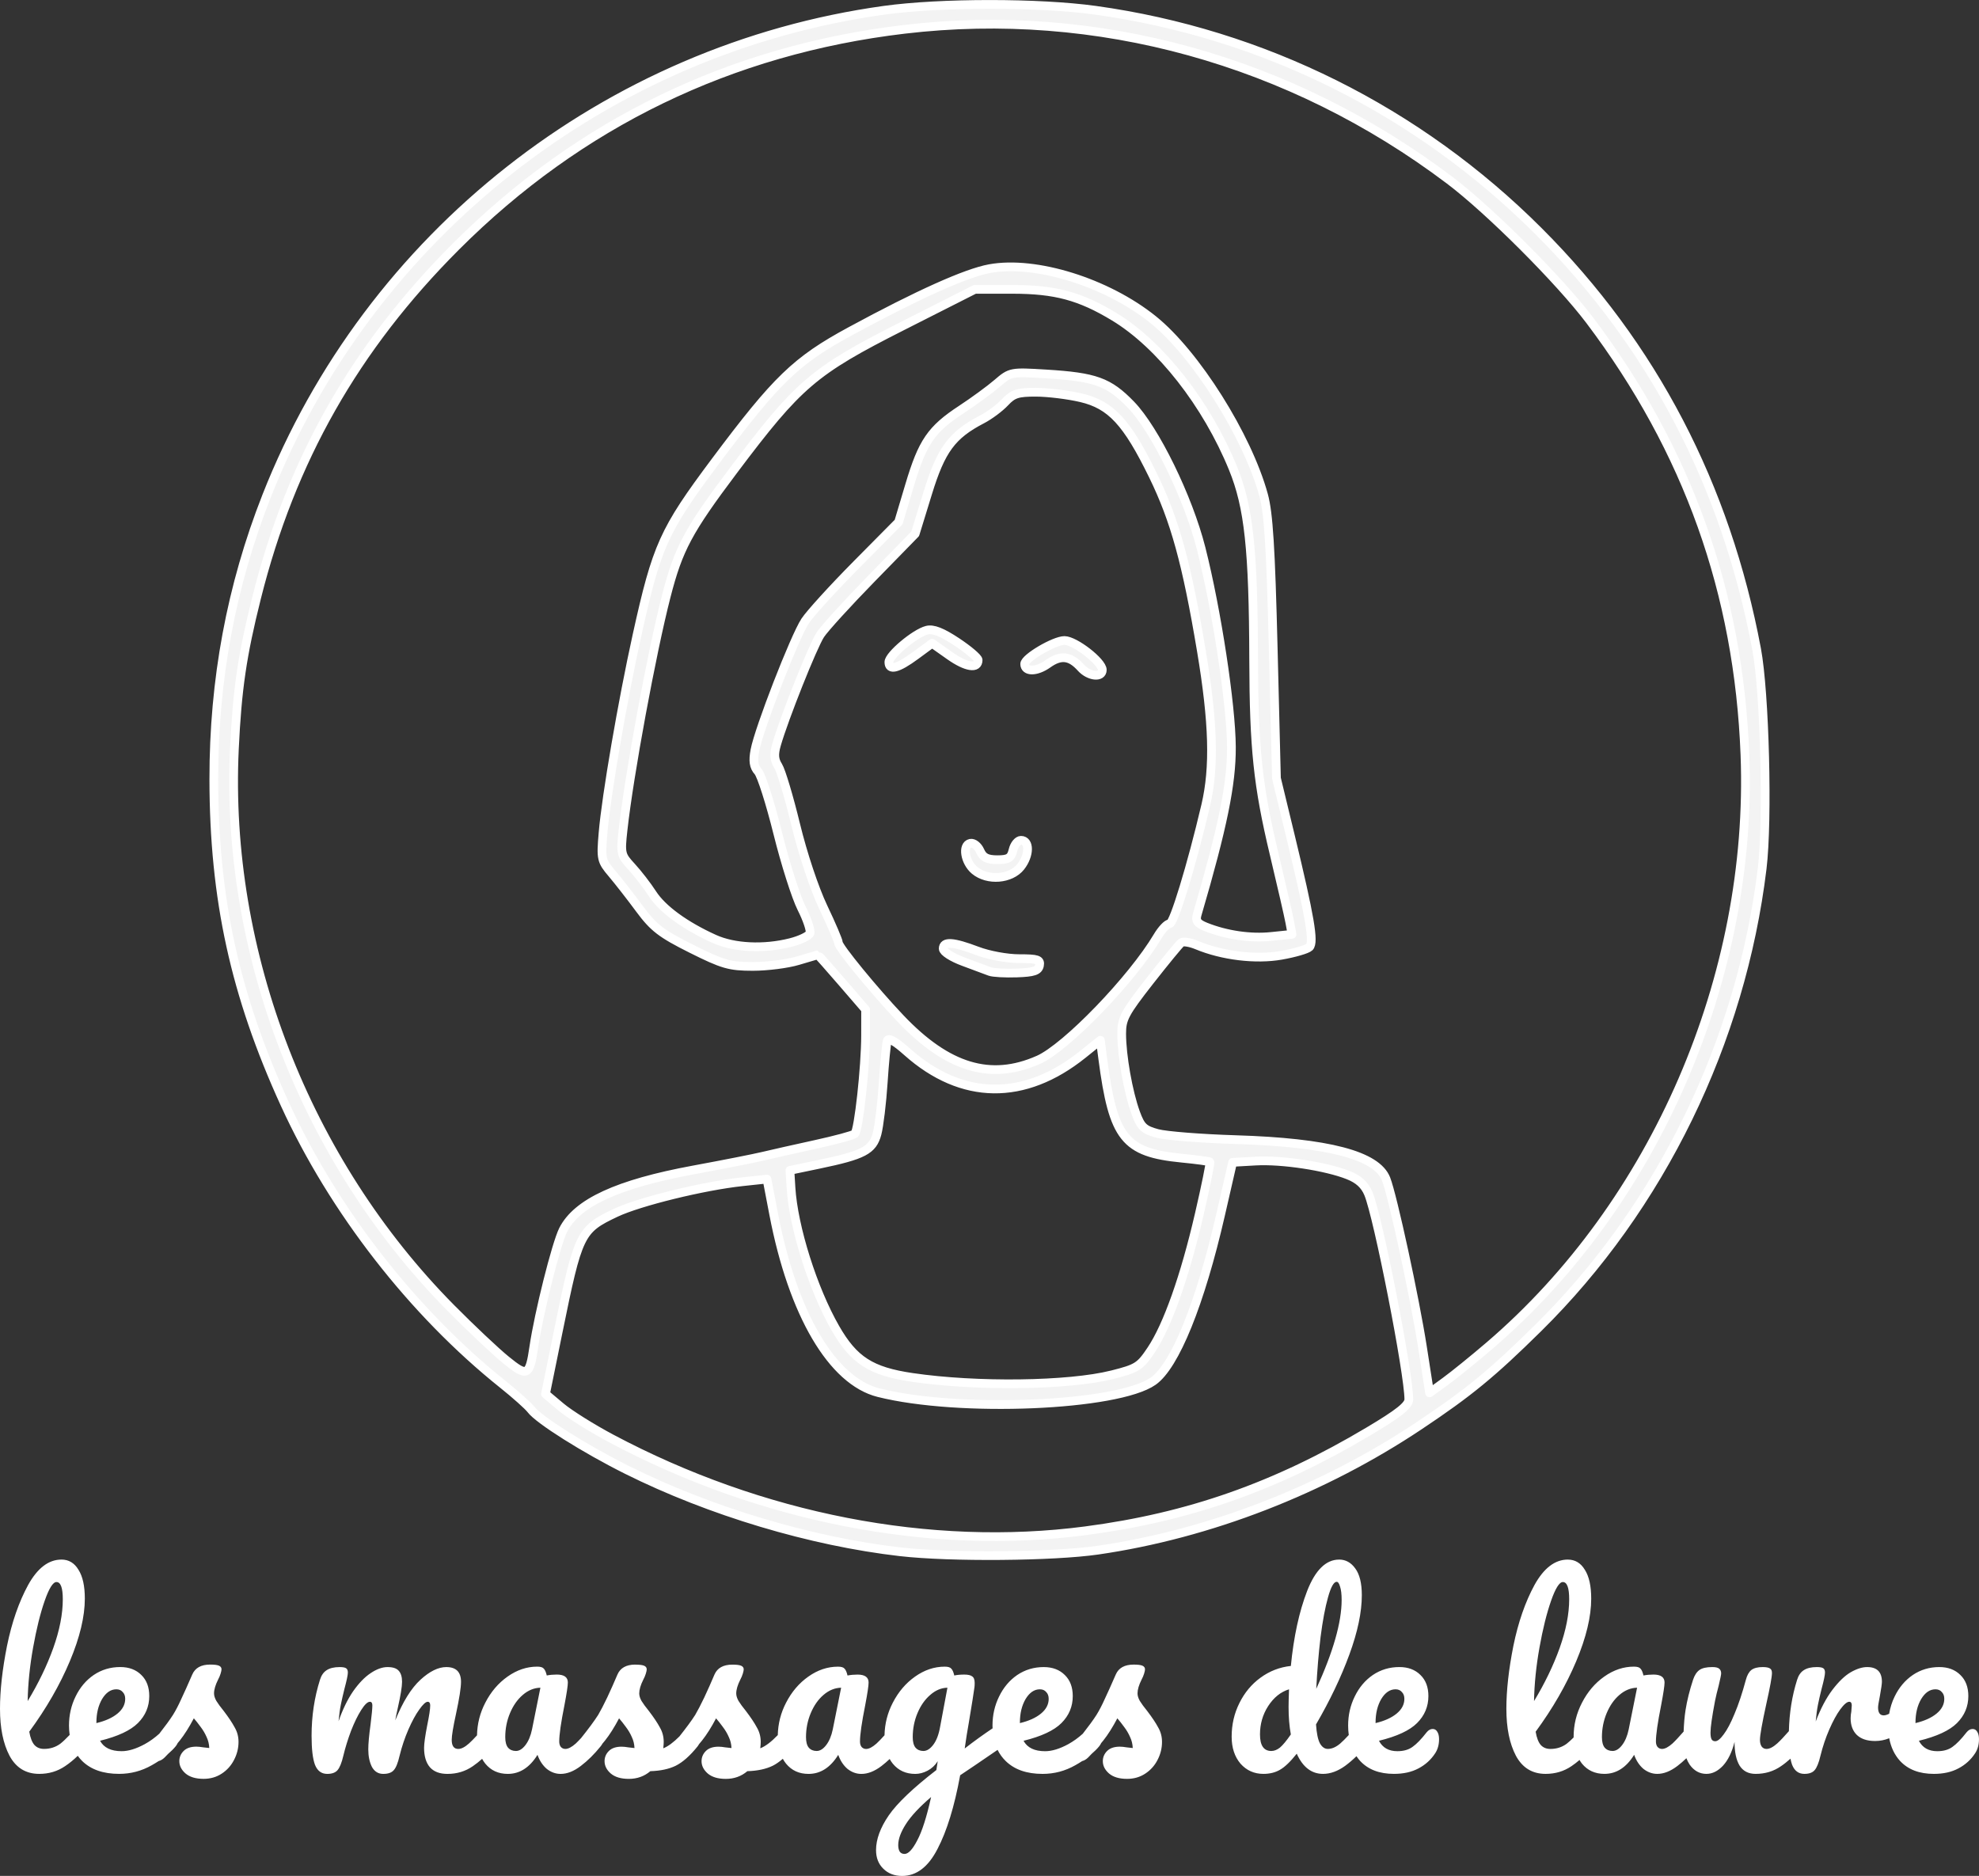 <?xml version="1.0" encoding="UTF-8" standalone="no"?>
<!-- Created with Inkscape (http://www.inkscape.org/) -->

<svg
   xmlns:dc="http://purl.org/dc/elements/1.1/"
   xmlns:cc="http://creativecommons.org/ns#"
   xmlns:rdf="http://www.w3.org/1999/02/22-rdf-syntax-ns#"
   xmlns:svg="http://www.w3.org/2000/svg"
   xmlns="http://www.w3.org/2000/svg"
   xmlns:sodipodi="http://sodipodi.sourceforge.net/DTD/sodipodi-0.dtd"
   xmlns:inkscape="http://www.inkscape.org/namespaces/inkscape"
   width="272.139"
   height="257.976"
   id="svg2"
   version="1.1"
   inkscape:version="0.92.1 r15371"
   sodipodi:docname="massages-de-laure-ogay-white.svg">
  <rect width="100%" height="100%" fill="#333333" stroke="none"/>
  <defs
     id="defs4" />
  <sodipodi:namedview
     id="base"
     pagecolor="#ffffff"
     bordercolor="#666666"
     borderopacity="1.0"
     inkscape:pageopacity="0"
     inkscape:pageshadow="2"
     inkscape:zoom="2.0083744"
     inkscape:cx="172.99472"
     inkscape:cy="79.445044"
     inkscape:document-units="px"
     inkscape:current-layer="layer1"
     showgrid="false"
     fit-margin-top="0"
     fit-margin-left="0"
     fit-margin-right="0"
     fit-margin-bottom="0"
     inkscape:window-width="1920"
     inkscape:window-height="1016"
     inkscape:window-x="0"
     inkscape:window-y="27"
     inkscape:window-maximized="1" />
  <g
     inkscape:label="Calque 1"
     inkscape:groupmode="layer"
     id="layer1"
     transform="translate(274.715,-980.821)">
    <path
       inkscape:connector-curvature="0"
       id="path3091-3"
       d="m -150.881,1194.227 c -12.333,-1.417 -26.183,-5.566 -37.617,-11.268 -5.777,-2.881 -12.13,-6.882 -13.203,-8.315 -0.368,-0.492 -2.111,-2.047 -3.871,-3.456 -12.379,-9.905 -23.303,-23.948 -29.965,-38.524 -6.872,-15.035 -9.755,-28.208 -9.776,-44.668 -0.017,-13.648 2.39,-26.575 7.247,-38.929 14.082,-35.812 46.788,-61.549 84.935,-66.836 7.76,-1.075 21.283,-1.075 29.043,0 23.067,3.197 44.394,13.832 60.96,30.398 15.695,15.695 25.756,34.985 29.972,57.464 1.126,6.005 1.57,23.486 0.765,30.135 -2.888,23.86 -13.98,46.622 -30.808,63.222 -6.346,6.26 -9.505,8.855 -16.322,13.405 -13.268,8.857 -28.897,14.917 -44.217,17.144 -6.149,0.894 -20.305,1.012 -27.144,0.226 z m 25.451,-2.895 c 14.161,-1.856 26.143,-6.065 38.908,-13.669 4.191,-2.497 5.539,-3.569 5.539,-4.407 -3.3e-4,-3.584 -4.226,-25.107 -5.552,-28.282 -0.507,-1.214 -1.35,-1.986 -2.79,-2.557 -3.065,-1.215 -9.106,-2.131 -12.711,-1.928 l -3.178,0.179 -1.652,7.203 c -2.805,12.233 -6.267,20.776 -9.274,22.889 -4.907,3.446 -26.724,4.358 -37.765,1.577 -6.373,-1.605 -11.787,-10.82 -14.417,-24.541 l -0.925,-4.827 -3.375,0.361 c -5.353,0.573 -14.172,2.735 -17.412,4.267 -4.929,2.332 -5.165,2.821 -7.945,16.466 l -1.723,8.456 2.125,1.787 c 1.169,0.983 4.29,2.938 6.936,4.344 20.61,10.956 43.869,15.479 65.211,12.682 z m 55.539,-25.457 c 22.788,-19.519 36.296,-50.754 35.129,-81.233 -0.854,-22.297 -7.846,-41.888 -21.328,-59.76 -4.132,-5.477 -13.812,-15.158 -19.291,-19.292 -21.854,-16.49 -48.519,-23.866 -74.97,-20.738 -23.88,2.824 -44.705,12.909 -61.656,29.86 -13.876,13.876 -22.676,29.382 -27.422,48.32 -1.985,7.919 -2.666,12.562 -3.054,20.793 -1.318,28.003 9.801,56.7 29.798,76.903 2.738,2.766 6.137,5.971 7.554,7.122 2.917,2.37 3.237,2.22 3.823,-1.794 0.675,-4.619 3.074,-14.186 4.035,-16.089 1.893,-3.749 7.509,-6.335 17.946,-8.261 4.053,-0.748 8.33,-1.591 9.504,-1.874 1.174,-0.282 4.415,-1.012 7.203,-1.621 2.788,-0.609 5.24,-1.27 5.449,-1.467 0.525,-0.496 1.478,-9.183 1.483,-13.521 l 0.004,-3.571 -3.249,-3.765 c -1.787,-2.071 -3.288,-3.763 -3.335,-3.76 -0.047,0.011 -1.265,0.363 -2.705,0.8 -1.44,0.437 -4.237,0.795 -6.215,0.795 -3.203,0 -4.127,-0.266 -8.461,-2.435 -4.146,-2.076 -5.196,-2.884 -7.107,-5.469 -1.233,-1.669 -2.941,-3.858 -3.796,-4.866 -1.486,-1.752 -1.54,-1.999 -1.235,-5.603 0.431,-5.095 2.673,-18.14 4.675,-27.205 2.707,-12.256 3.655,-14.359 10.761,-23.867 8.431,-11.28 11.114,-13.867 18.593,-17.92 9.306,-5.044 15.915,-8.011 19.148,-8.596 6.331,-1.146 16.107,1.905 22.46,7.01 5.841,4.693 12.963,15.999 15.194,24.123 0.682,2.484 0.979,7.206 1.325,21.076 l 0.445,17.875 1.936,8.004 c 2.665,11.019 3.267,14.546 2.598,15.215 -0.299,0.299 -2.044,0.809 -3.876,1.131 -3.5,0.617 -8.083,0.063 -11.597,-1.4 -0.914,-0.381 -1.877,-0.538 -2.139,-0.349 -0.262,0.189 -2.216,2.564 -4.341,5.278 -3.437,4.39 -3.864,5.19 -3.864,7.239 0,3.015 0.892,8.062 1.925,10.893 0.711,1.948 1.121,2.338 2.988,2.841 1.19,0.321 6.034,0.702 10.764,0.847 12.704,0.39 19.401,2.143 20.68,5.415 0.92,2.355 3.967,16.432 5.013,23.165 l 0.971,6.246 2.173,-1.581 c 1.195,-0.87 3.923,-3.08 6.062,-4.912 z m -51.91,4.01 c 3.468,-0.872 3.854,-1.117 5.407,-3.44 2.23,-3.336 4.618,-10.087 6.596,-18.647 0.893,-3.863 1.551,-7.095 1.462,-7.184 -0.088,-0.089 -1.833,-0.324 -3.878,-0.524 -7.85,-0.766 -9.428,-2.756 -10.857,-13.687 l -0.33,-2.524 -2.401,1.929 c -8.049,6.467 -16.642,6.354 -24.144,-0.319 -1.7,-1.512 -2.608,-2.019 -2.758,-1.542 -0.123,0.392 -0.374,2.993 -0.557,5.781 -0.183,2.788 -0.564,5.941 -0.847,7.006 -0.602,2.266 -1.853,2.925 -7.969,4.2 l -4.011,0.836 0.146,2.383 c 0.332,5.432 3.02,13.945 6.098,19.31 2.544,4.435 4.898,5.946 10.564,6.779 8.857,1.303 21.524,1.138 27.479,-0.358 z m -10.123,-43.309 c 3.83,-1.694 12.895,-11.084 16.402,-16.989 0.566,-0.954 1.307,-1.734 1.645,-1.734 0.581,0 3.019,-7.997 4.963,-16.274 1.227,-5.225 1.053,-11.421 -0.598,-21.276 -2.019,-12.055 -3.644,-17.951 -6.633,-24.07 -3.599,-7.369 -5.805,-9.751 -9.925,-10.714 -1.761,-0.412 -4.54,-0.753 -6.176,-0.757 -2.521,-0.01 -3.172,0.203 -4.269,1.377 -0.711,0.762 -2.134,1.823 -3.161,2.356 -4.147,2.155 -5.632,4.172 -7.47,10.149 l -1.718,5.584 -5.991,6.136 c -3.295,3.375 -6.467,6.856 -7.048,7.737 -1.024,1.551 -4.988,11.498 -6.029,15.126 -0.381,1.328 -0.323,2.081 0.224,2.935 0.405,0.631 1.494,4.269 2.42,8.084 0.975,4.016 2.565,8.785 3.776,11.328 1.151,2.415 2.093,4.622 2.093,4.905 0,0.593 4.906,6.58 8.49,10.359 6.501,6.856 12.429,8.645 19.003,5.737 z m -6.684,-12.158 c -0.44,-0.17 -2.061,-0.774 -3.602,-1.342 -1.59,-0.586 -2.801,-1.362 -2.801,-1.794 0,-1.044 1.357,-0.955 4.674,0.305 1.585,0.603 4.099,1.067 5.775,1.067 2.539,0 2.942,0.135 2.79,0.934 -0.141,0.739 -0.791,0.955 -3.107,1.037 -1.611,0.056 -3.29,-0.036 -3.73,-0.207 z m -2.071,-13.903 c -1.364,-1.135 -1.74,-3.486 -0.596,-3.727 0.441,-0.093 1.041,0.378 1.334,1.045 0.406,0.926 0.97,1.214 2.376,1.214 1.527,0 1.898,-0.229 2.158,-1.334 0.173,-0.734 0.664,-1.334 1.091,-1.334 1.223,0 1.201,2.056 -0.039,3.633 -1.363,1.732 -4.543,1.985 -6.324,0.502 z m 14.622,-27.866 c -1.497,-1.655 -2.782,-1.805 -4.567,-0.533 -1.568,1.117 -3.182,1.122 -3.182,0.011 0,-0.822 4.077,-3.225 5.47,-3.225 1.429,0 5.201,2.93 5.201,4.041 0,1.112 -1.816,0.93 -2.922,-0.292 z m -26.424,-0.775 c 0,-0.955 3.59,-3.971 5.222,-4.388 0.862,-0.22 2.075,0.256 4.135,1.624 1.603,1.065 2.915,2.181 2.915,2.481 0,1.252 -1.63,1.002 -3.9,-0.598 l -2.424,-1.709 -2.279,1.676 c -2.467,1.815 -3.669,2.114 -3.669,0.914 z m -13.53,38.57 c 1.329,-0.335 2.532,-0.91 2.674,-1.28 0.142,-0.369 -0.374,-1.917 -1.145,-3.441 -0.772,-1.523 -2.249,-6.169 -3.283,-10.325 -1.034,-4.156 -2.248,-7.967 -2.698,-8.469 -0.601,-0.669 -0.718,-1.451 -0.44,-2.935 0.55,-2.934 5.458,-15.573 6.897,-17.763 0.675,-1.027 3.845,-4.511 7.044,-7.741 l 5.816,-5.874 1.512,-5.064 c 1.778,-5.956 2.964,-7.69 7.134,-10.424 1.701,-1.116 3.917,-2.738 4.923,-3.604 1.806,-1.556 1.892,-1.572 6.67,-1.281 6.816,0.416 8.655,1.079 11.704,4.224 3.314,3.417 7.88,12.76 9.654,19.754 2.146,8.461 4.144,21.561 4.17,27.352 0.023,5.066 -1.185,10.975 -4.703,22.995 -0.257,0.879 -0.004,1.248 1.181,1.722 2.808,1.122 6.143,1.608 9.006,1.312 l 2.852,-0.294 -0.309,-1.662 c -0.17,-0.914 -1.14,-5.144 -2.156,-9.399 -2.239,-9.381 -2.778,-14.491 -2.813,-26.678 -0.044,-15.212 -0.67,-21.038 -2.831,-26.337 -3.612,-8.86 -10.003,-17.019 -16.333,-20.849 -4.713,-2.853 -8.124,-3.77 -14.014,-3.77 h -5.163 l -10.008,5.069 c -12.166,6.162 -14.243,7.938 -23.156,19.791 -6.272,8.341 -7.591,10.809 -9.277,17.364 -2.005,7.791 -5.097,24.526 -5.935,32.124 -0.357,3.235 -0.305,3.457 1.184,5.069 0.856,0.927 2.143,2.594 2.859,3.703 1.367,2.117 4.47,4.382 8.505,6.21 2.721,1.232 6.805,1.428 10.481,0.502 z"
       style="fill:#ffffff;fill-opacity:0.941;stroke:#ffffff;stroke-width:1.2;stroke-linecap:round;stroke-linejoin:round;stroke-miterlimit:4;stroke-dasharray:none;stroke-opacity:1" />
    <path
       style="font-style:normal;font-weight:normal;font-size:31.185px;line-height:1.25;font-family:sans-serif;letter-spacing:0px;word-spacing:0px;fill:#ffffff;fill-opacity:1;stroke:none;stroke-width:1.2;stroke-miterlimit:4;stroke-dasharray:none"
       d="m -266.264,1195.295 c -1.767,0 -3.295,1.166 -4.584,3.494 -1.268,2.329 -2.235,5.114 -2.9,8.357 -0.644,3.243 -0.967,6.132 -0.967,8.668 0,2.64 0.435,4.792 1.309,6.455 0.894,1.663 2.256,2.496 4.086,2.496 1.331,0 2.515,-0.354 3.555,-1.061 0.61,-0.407 1.189,-0.886 1.744,-1.424 0.182,0.249 0.377,0.488 0.6,0.707 1.206,1.185 2.901,1.777 5.084,1.777 1.601,0 3.097,-0.396 4.49,-1.186 0.336,-0.188 0.651,-0.38 0.951,-0.576 0.292,-0.075 0.573,-0.245 0.844,-0.516 0.152,-0.148 0.291,-0.304 0.438,-0.455 0.39,-0.337 0.748,-0.682 1.043,-1.041 0.119,-0.138 0.212,-0.299 0.295,-0.471 0.092,-0.115 0.194,-0.223 0.283,-0.34 0.644,-0.811 1.289,-1.83 1.934,-3.057 0.291,0.333 0.603,0.728 0.936,1.186 0.333,0.437 0.603,0.893 0.811,1.371 0.229,0.478 0.354,0.989 0.375,1.529 l -0.842,-0.094 c -0.353,-0.062 -0.665,-0.094 -0.936,-0.094 -0.769,0 -1.351,0.197 -1.746,0.592 -0.395,0.395 -0.594,0.864 -0.594,1.404 0,0.624 0.28,1.185 0.842,1.684 0.582,0.499 1.415,0.748 2.496,0.748 0.936,0 1.766,-0.239 2.494,-0.717 0.728,-0.478 1.289,-1.102 1.684,-1.871 0.416,-0.79 0.625,-1.623 0.625,-2.496 0,-0.728 -0.178,-1.391 -0.531,-1.994 -0.333,-0.624 -0.831,-1.373 -1.496,-2.246 -0.457,-0.561 -0.801,-1.03 -1.029,-1.404 -0.208,-0.374 -0.312,-0.716 -0.312,-1.027 0,-0.52 0.188,-1.154 0.562,-1.902 0.146,-0.27 0.259,-0.542 0.342,-0.812 0.083,-0.27 0.125,-0.467 0.125,-0.592 0,-0.229 -0.115,-0.394 -0.344,-0.498 -0.229,-0.104 -0.633,-0.156 -1.215,-0.156 -1.247,0 -2.07,0.456 -2.465,1.371 -0.624,1.435 -1.132,2.569 -1.527,3.4 -0.374,0.832 -0.749,1.548 -1.123,2.15 -0.445,0.7 -1.107,1.593 -1.881,2.584 -0.609,0.549 -1.272,1.036 -2.004,1.439 -1.185,0.644 -2.244,0.967 -3.18,0.967 -1.455,0 -2.443,-0.477 -2.963,-1.434 2.453,-0.603 4.188,-1.415 5.207,-2.434 1.04,-1.04 1.559,-2.276 1.559,-3.711 0,-1.227 -0.362,-2.193 -1.09,-2.9 -0.728,-0.728 -1.695,-1.092 -2.9,-1.092 -1.351,0 -2.567,0.364 -3.648,1.092 -1.06,0.728 -1.893,1.716 -2.496,2.963 -0.603,1.227 -0.904,2.558 -0.904,3.992 0,0.451 0.034,0.876 0.092,1.285 -0.479,0.503 -0.916,0.926 -1.281,1.209 -0.644,0.478 -1.394,0.717 -2.246,0.717 -0.541,0 -0.976,-0.176 -1.309,-0.529 -0.333,-0.374 -0.573,-0.987 -0.719,-1.84 2.349,-3.202 4.21,-6.435 5.582,-9.699 1.372,-3.264 2.059,-6.131 2.059,-8.605 0,-1.726 -0.291,-3.046 -0.873,-3.961 -0.561,-0.936 -1.34,-1.404 -2.338,-1.404 z m 175.699,0 c -1.809,0 -3.274,1.436 -4.396,4.305 -1.102,2.848 -1.849,6.289 -2.244,10.322 -1.538,0.166 -2.932,0.706 -4.18,1.621 -1.227,0.894 -2.194,2.058 -2.9,3.492 -0.707,1.414 -1.061,2.952 -1.061,4.615 0,1.518 0.406,2.755 1.217,3.711 0.832,0.935 1.882,1.404 3.15,1.404 0.873,0 1.631,-0.188 2.275,-0.562 0.665,-0.374 1.435,-1.111 2.309,-2.213 0.832,1.85 2.037,2.775 3.617,2.775 0.998,0 2.007,-0.364 3.025,-1.092 0.549,-0.403 1.07,-0.853 1.57,-1.34 0.155,0.228 0.319,0.45 0.506,0.654 1.102,1.185 2.651,1.777 4.646,1.777 1.31,0 2.434,-0.249 3.369,-0.748 0.956,-0.499 1.725,-1.196 2.307,-2.09 0.353,-0.541 0.531,-1.185 0.531,-1.934 1e-5,-0.437 -0.084,-0.78 -0.25,-1.029 -0.146,-0.249 -0.353,-0.375 -0.623,-0.375 -0.312,0 -0.592,0.157 -0.842,0.469 -0.728,0.936 -1.372,1.601 -1.934,1.996 -0.541,0.395 -1.237,0.592 -2.09,0.592 -1.185,0 -2.026,-0.477 -2.525,-1.434 2.474,-0.603 4.22,-1.415 5.238,-2.434 1.04,-1.04 1.559,-2.276 1.559,-3.711 0,-1.227 -0.364,-2.193 -1.092,-2.9 -0.728,-0.728 -1.693,-1.092 -2.898,-1.092 -1.351,0 -2.569,0.364 -3.65,1.092 -1.06,0.728 -1.891,1.716 -2.494,2.963 -0.603,1.227 -0.904,2.558 -0.904,3.992 0,0.455 0.033,0.885 0.088,1.299 -0.445,0.482 -0.845,0.887 -1.168,1.164 -0.582,0.499 -1.154,0.748 -1.715,0.748 -0.437,0 -0.801,-0.26 -1.092,-0.779 -0.27,-0.52 -0.446,-1.382 -0.529,-2.588 1.913,-3.285 3.441,-6.487 4.584,-9.605 1.143,-3.119 1.715,-5.841 1.715,-8.17 0,-1.642 -0.301,-2.869 -0.904,-3.68 -0.582,-0.811 -1.321,-1.217 -2.215,-1.217 z m 31.447,0 c -1.767,0 -3.295,1.166 -4.584,3.494 -1.268,2.329 -2.235,5.114 -2.9,8.357 -0.644,3.243 -0.967,6.132 -0.967,8.668 0,2.64 0.437,4.792 1.311,6.455 0.894,1.663 2.256,2.496 4.086,2.496 1.331,0 2.515,-0.354 3.555,-1.061 0.381,-0.254 0.748,-0.544 1.107,-0.85 0.107,0.173 0.211,0.349 0.34,0.506 0.769,0.935 1.797,1.404 3.086,1.404 1.642,0 3.005,-0.873 4.086,-2.619 0.291,0.811 0.718,1.454 1.279,1.932 0.582,0.457 1.216,0.688 1.902,0.688 0.894,0 1.819,-0.364 2.775,-1.092 0.42,-0.32 0.828,-0.678 1.229,-1.062 0.124,0.309 0.266,0.605 0.445,0.875 0.603,0.852 1.373,1.279 2.309,1.279 0.811,0 1.569,-0.375 2.275,-1.123 0.707,-0.769 1.238,-1.862 1.592,-3.275 0,1.393 0.228,2.475 0.686,3.244 0.478,0.769 1.215,1.154 2.213,1.154 1.31,0 2.475,-0.354 3.494,-1.061 0.448,-0.304 0.878,-0.654 1.299,-1.031 0.064,0.318 0.136,0.607 0.225,0.844 0.333,0.832 0.894,1.248 1.684,1.248 0.644,0 1.113,-0.167 1.404,-0.5 0.312,-0.353 0.582,-1.019 0.811,-1.996 0.312,-1.268 0.718,-2.474 1.217,-3.617 0.499,-1.143 0.997,-2.058 1.496,-2.744 0.52,-0.707 0.936,-1.06 1.248,-1.06 0.229,0 0.344,0.167 0.344,0.5 1e-5,0.145 -0.021,0.426 -0.062,0.842 -0.062,0.312 -0.094,0.624 -0.094,0.935 0,0.956 0.28,1.714 0.842,2.275 0.582,0.561 1.424,0.844 2.525,0.844 0.678,0 1.324,-0.13 1.939,-0.381 0.233,1.241 0.728,2.286 1.494,3.125 1.102,1.185 2.651,1.777 4.646,1.777 1.31,0 2.432,-0.249 3.367,-0.748 0.956,-0.499 1.726,-1.196 2.309,-2.09 0.353,-0.541 0.529,-1.185 0.529,-1.934 0,-0.437 -0.084,-0.78 -0.25,-1.029 -0.146,-0.249 -0.353,-0.375 -0.623,-0.375 -0.312,0 -0.592,0.157 -0.842,0.469 -0.728,0.936 -1.372,1.601 -1.934,1.996 -0.541,0.395 -1.237,0.592 -2.09,0.592 -1.185,0 -2.026,-0.477 -2.525,-1.434 2.474,-0.603 4.22,-1.415 5.238,-2.434 1.039,-1.04 1.561,-2.276 1.561,-3.711 -1e-5,-1.227 -0.364,-2.193 -1.092,-2.9 -0.728,-0.728 -1.695,-1.092 -2.9,-1.092 -1.351,0 -2.567,0.364 -3.648,1.092 -1.06,0.728 -1.893,1.716 -2.496,2.963 -0.368,0.749 -0.609,1.541 -0.752,2.367 -0.27,0.133 -0.524,0.221 -0.746,0.221 -0.52,0 -0.779,-0.362 -0.779,-1.09 0,-0.208 0.082,-0.729 0.248,-1.56 0.187,-1.04 0.281,-1.695 0.281,-1.965 0,-1.351 -0.676,-2.027 -2.027,-2.027 -0.686,0 -1.444,0.241 -2.275,0.719 -0.811,0.478 -1.644,1.278 -2.496,2.4 -0.852,1.123 -1.621,2.577 -2.307,4.365 0.083,-0.915 0.186,-1.683 0.311,-2.307 0.125,-0.624 0.292,-1.352 0.5,-2.184 0.312,-1.164 0.467,-1.911 0.467,-2.244 0,-0.291 -0.082,-0.49 -0.248,-0.594 -0.166,-0.104 -0.457,-0.156 -0.873,-0.156 -0.769,0 -1.372,0.146 -1.809,0.438 -0.416,0.27 -0.717,0.708 -0.904,1.311 -0.708,2.239 -1.075,4.596 -1.131,7.064 -0.625,0.713 -1.186,1.317 -1.611,1.697 -0.561,0.499 -1.049,0.748 -1.465,0.748 -0.27,0 -0.49,-0.103 -0.656,-0.31 -0.166,-0.229 -0.248,-0.541 -0.248,-0.936 0,-0.624 0.291,-2.267 0.873,-4.928 0.52,-2.329 0.779,-3.752 0.779,-4.271 0,-0.312 -0.094,-0.521 -0.281,-0.625 -0.187,-0.125 -0.52,-0.188 -0.998,-0.188 -0.686,0 -1.205,0.136 -1.559,0.406 -0.333,0.27 -0.582,0.718 -0.748,1.342 -0.499,1.85 -1.018,3.409 -1.559,4.678 -0.52,1.268 -1.02,2.214 -1.498,2.838 -0.457,0.624 -0.842,0.935 -1.154,0.935 -0.229,0 -0.394,-0.084 -0.498,-0.25 -0.104,-0.187 -0.156,-0.499 -0.156,-0.935 0,-0.728 0.207,-2.184 0.623,-4.367 0.125,-0.624 0.292,-1.319 0.5,-2.088 0.229,-0.956 0.342,-1.517 0.342,-1.684 0,-0.291 -0.092,-0.511 -0.279,-0.656 -0.166,-0.146 -0.478,-0.219 -0.936,-0.219 -0.811,0 -1.403,0.136 -1.777,0.406 -0.374,0.27 -0.665,0.718 -0.873,1.342 -0.478,1.455 -0.821,2.837 -1.029,4.146 -0.148,0.916 -0.225,1.925 -0.268,2.977 -0.599,0.685 -1.134,1.269 -1.533,1.639 -0.561,0.499 -1.039,0.748 -1.434,0.748 -0.249,0 -0.457,-0.092 -0.623,-0.279 -0.146,-0.187 -0.219,-0.436 -0.219,-0.748 0,-0.936 0.239,-2.599 0.717,-4.99 0.312,-1.642 0.469,-2.683 0.469,-3.119 0,-0.728 -0.511,-1.092 -1.529,-1.092 -0.478,0 -0.934,0.042 -1.371,0.125 -0.104,-0.457 -0.24,-0.769 -0.406,-0.935 -0.146,-0.187 -0.447,-0.279 -0.904,-0.279 -1.435,0 -2.797,0.456 -4.086,1.371 -1.268,0.894 -2.285,2.089 -3.055,3.586 -0.769,1.476 -1.154,3.046 -1.154,4.709 0,0.025 0.004,0.047 0.004,0.072 -0.349,0.349 -0.671,0.645 -0.953,0.863 -0.644,0.478 -1.392,0.717 -2.244,0.717 -0.541,0 -0.978,-0.176 -1.311,-0.529 -0.333,-0.374 -0.571,-0.988 -0.717,-1.84 2.349,-3.202 4.21,-6.435 5.582,-9.699 1.372,-3.264 2.059,-6.131 2.059,-8.605 0,-1.726 -0.291,-3.046 -0.873,-3.961 -0.561,-0.936 -1.342,-1.404 -2.34,-1.404 z m -31.789,3.057 c 0.187,0 0.342,0.218 0.467,0.654 0.146,0.437 0.219,1.05 0.219,1.84 0,3.077 -1.164,7.152 -3.492,12.225 0.125,-2.474 0.322,-4.843 0.592,-7.109 0.291,-2.266 0.634,-4.095 1.029,-5.488 0.395,-1.414 0.791,-2.121 1.186,-2.121 z m -176.045,0.031 c 0.582,0 0.873,0.789 0.873,2.369 0,2.017 -0.435,4.252 -1.309,6.705 -0.873,2.432 -2.047,4.864 -3.523,7.297 0.042,-2.349 0.291,-4.802 0.748,-7.359 0.457,-2.557 0.987,-4.698 1.59,-6.424 0.603,-1.726 1.143,-2.588 1.621,-2.588 z m 207.148,0 c 0.582,0 0.873,0.789 0.873,2.369 0,2.017 -0.437,4.252 -1.311,6.705 -0.873,2.432 -2.047,4.864 -3.523,7.297 0.042,-2.349 0.291,-4.802 0.748,-7.359 0.457,-2.557 0.989,-4.698 1.592,-6.424 0.603,-1.726 1.143,-2.588 1.621,-2.588 z m -127.541,11.352 c -1.247,0 -2.068,0.456 -2.463,1.371 -0.457,1.081 -0.926,2.132 -1.404,3.15 -0.478,0.998 -0.893,1.798 -1.246,2.4 -0.535,0.84 -1.336,1.917 -2.344,3.178 -0.263,0.279 -0.526,0.559 -0.734,0.752 -0.561,0.499 -1.041,0.748 -1.436,0.748 -0.249,0 -0.457,-0.092 -0.623,-0.279 -0.146,-0.187 -0.219,-0.436 -0.219,-0.748 0,-0.936 0.239,-2.599 0.717,-4.99 0.312,-1.642 0.469,-2.683 0.469,-3.119 0,-0.728 -0.509,-1.092 -1.527,-1.092 -0.478,0 -0.936,0.042 -1.373,0.125 -0.104,-0.457 -0.24,-0.769 -0.406,-0.935 -0.146,-0.187 -0.447,-0.279 -0.904,-0.279 -1.435,0 -2.795,0.456 -4.084,1.371 -1.268,0.894 -2.287,2.089 -3.057,3.586 -0.735,1.411 -1.108,2.909 -1.141,4.49 -0.42,0.459 -0.797,0.844 -1.109,1.123 -0.561,0.499 -1.049,0.748 -1.465,0.748 -0.603,0 -0.904,-0.414 -0.904,-1.246 0,-0.582 0.197,-1.777 0.592,-3.586 0.457,-2.121 0.686,-3.588 0.686,-4.399 0,-1.351 -0.674,-2.027 -2.025,-2.027 -1.102,0 -2.288,0.584 -3.557,1.748 -1.268,1.164 -2.421,3.025 -3.461,5.582 0.062,-0.374 0.177,-0.937 0.344,-1.686 0.395,-1.746 0.592,-2.952 0.592,-3.617 0,-0.686 -0.155,-1.195 -0.467,-1.527 -0.291,-0.333 -0.802,-0.5 -1.529,-0.5 -0.728,0 -1.506,0.282 -2.338,0.844 -0.811,0.54 -1.612,1.371 -2.402,2.494 -0.769,1.123 -1.435,2.494 -1.996,4.115 0.083,-0.915 0.188,-1.673 0.312,-2.275 0.125,-0.624 0.29,-1.352 0.498,-2.184 0.312,-1.164 0.469,-1.911 0.469,-2.244 0,-0.291 -0.084,-0.49 -0.25,-0.594 -0.166,-0.104 -0.457,-0.156 -0.873,-0.156 -0.769,0 -1.372,0.146 -1.809,0.438 -0.416,0.27 -0.717,0.708 -0.904,1.311 -0.769,2.432 -1.154,4.998 -1.154,7.701 0,1.829 0.157,3.161 0.469,3.992 0.333,0.832 0.894,1.248 1.684,1.248 0.644,0 1.113,-0.167 1.404,-0.5 0.312,-0.353 0.582,-1.019 0.811,-1.996 0.27,-1.123 0.624,-2.265 1.061,-3.43 0.457,-1.164 0.924,-2.121 1.402,-2.869 0.478,-0.748 0.874,-1.123 1.186,-1.123 0.229,0 0.342,0.167 0.342,0.5 0,0.416 -0.082,1.289 -0.248,2.619 -0.208,1.497 -0.312,2.64 -0.312,3.43 0,0.936 0.165,1.737 0.498,2.402 0.353,0.644 0.874,0.967 1.561,0.967 0.665,0 1.143,-0.167 1.434,-0.5 0.312,-0.333 0.582,-0.998 0.811,-1.996 0.312,-1.268 0.718,-2.474 1.217,-3.617 0.499,-1.143 0.997,-2.058 1.496,-2.744 0.499,-0.707 0.884,-1.06 1.154,-1.06 0.229,0 0.344,0.167 0.344,0.5 0,0.499 -0.136,1.403 -0.406,2.713 -0.291,1.497 -0.436,2.537 -0.436,3.119 0,1.164 0.27,2.058 0.811,2.682 0.541,0.603 1.34,0.904 2.4,0.904 1.31,0 2.475,-0.354 3.494,-1.061 0.439,-0.299 0.862,-0.641 1.275,-1.01 0.132,0.234 0.274,0.46 0.443,0.666 0.769,0.935 1.799,1.404 3.088,1.404 1.642,0 3.003,-0.873 4.084,-2.619 0.291,0.811 0.718,1.454 1.279,1.932 0.582,0.457 1.216,0.688 1.902,0.688 0.894,0 1.819,-0.364 2.775,-1.092 0.956,-0.728 1.861,-1.621 2.713,-2.682 0.1,-0.116 0.187,-0.245 0.262,-0.385 0.116,-0.143 0.241,-0.28 0.354,-0.426 0.644,-0.811 1.289,-1.83 1.934,-3.057 0.291,0.333 0.603,0.728 0.936,1.186 0.333,0.437 0.603,0.893 0.811,1.371 0.229,0.478 0.352,0.989 0.373,1.529 l -0.842,-0.094 c -0.353,-0.062 -0.665,-0.094 -0.936,-0.094 -0.769,0 -1.351,0.197 -1.746,0.592 -0.395,0.395 -0.592,0.864 -0.592,1.404 0,0.624 0.28,1.185 0.842,1.684 0.582,0.499 1.413,0.748 2.494,0.748 1.143,0 2.131,-0.354 2.963,-1.06 1.393,-0.042 2.557,-0.291 3.492,-0.748 0.956,-0.478 1.955,-1.361 2.994,-2.65 0.077,-0.097 0.139,-0.205 0.201,-0.312 0.137,-0.167 0.283,-0.327 0.414,-0.498 0.644,-0.811 1.289,-1.83 1.934,-3.057 0.291,0.333 0.603,0.728 0.936,1.186 0.333,0.437 0.603,0.893 0.811,1.371 0.229,0.478 0.354,0.989 0.375,1.529 l -0.842,-0.094 c -0.353,-0.062 -0.665,-0.094 -0.936,-0.094 -0.769,0 -1.351,0.197 -1.746,0.592 -0.395,0.395 -0.594,0.864 -0.594,1.404 0,0.624 0.28,1.185 0.842,1.684 0.582,0.499 1.415,0.748 2.496,0.748 1.143,0 2.129,-0.354 2.961,-1.06 1.393,-0.042 2.559,-0.291 3.494,-0.748 0.451,-0.226 0.911,-0.549 1.381,-0.955 0.133,0.237 0.28,0.465 0.451,0.674 0.769,0.935 1.797,1.404 3.086,1.404 1.642,0 3.005,-0.873 4.086,-2.619 0.291,0.811 0.716,1.454 1.277,1.932 0.582,0.457 1.216,0.688 1.902,0.688 0.894,0 1.819,-0.364 2.775,-1.092 0.382,-0.291 0.754,-0.616 1.119,-0.959 0.129,0.227 0.267,0.446 0.432,0.646 0.769,0.935 1.799,1.404 3.088,1.404 0.561,0 1.122,-0.146 1.684,-0.438 0.582,-0.312 1.049,-0.747 1.402,-1.309 l -0.186,1.215 c -3.202,2.474 -5.385,4.554 -6.549,6.238 -1.164,1.705 -1.746,3.295 -1.746,4.771 0,1.06 0.331,1.912 0.996,2.557 0.665,0.665 1.53,0.998 2.59,0.998 1.975,0 3.597,-1.237 4.865,-3.711 1.289,-2.453 2.327,-5.831 3.117,-10.135 l 1.996,-1.342 c 0.667,-0.467 1.869,-1.283 3.15,-2.15 0.283,0.571 0.653,1.081 1.107,1.527 1.206,1.185 2.899,1.777 5.082,1.777 1.601,0 3.097,-0.396 4.49,-1.186 0.335,-0.187 0.65,-0.379 0.949,-0.574 0.293,-0.075 0.576,-0.246 0.848,-0.518 0.154,-0.149 0.293,-0.308 0.441,-0.461 0.388,-0.336 0.743,-0.678 1.037,-1.035 0.119,-0.138 0.214,-0.299 0.297,-0.471 0.092,-0.115 0.194,-0.223 0.283,-0.34 0.644,-0.811 1.289,-1.83 1.934,-3.057 0.291,0.333 0.603,0.728 0.936,1.186 0.333,0.437 0.603,0.893 0.811,1.371 0.229,0.478 0.352,0.989 0.373,1.529 l -0.842,-0.094 c -0.353,-0.062 -0.665,-0.094 -0.936,-0.094 -0.769,0 -1.351,0.197 -1.746,0.592 -0.395,0.395 -0.592,0.864 -0.592,1.404 0,0.624 0.28,1.185 0.842,1.684 0.582,0.499 1.413,0.748 2.494,0.748 0.936,0 1.766,-0.239 2.494,-0.717 0.728,-0.478 1.291,-1.102 1.686,-1.871 0.416,-0.79 0.623,-1.623 0.623,-2.496 0,-0.728 -0.176,-1.391 -0.529,-1.994 -0.333,-0.624 -0.833,-1.373 -1.498,-2.246 -0.457,-0.561 -0.801,-1.03 -1.029,-1.404 -0.208,-0.374 -0.311,-0.716 -0.311,-1.027 -1e-5,-0.52 0.186,-1.154 0.561,-1.902 0.146,-0.27 0.261,-0.542 0.344,-0.812 0.083,-0.27 0.123,-0.467 0.123,-0.592 0,-0.229 -0.113,-0.394 -0.342,-0.498 -0.229,-0.104 -0.635,-0.156 -1.217,-0.156 -1.247,0 -2.068,0.456 -2.463,1.371 -0.624,1.435 -1.134,2.569 -1.529,3.4 -0.374,0.832 -0.747,1.548 -1.121,2.15 -0.445,0.7 -1.109,1.594 -1.883,2.586 -0.609,0.549 -1.271,1.034 -2.002,1.438 -1.185,0.644 -2.246,0.967 -3.182,0.967 -1.455,0 -2.443,-0.477 -2.963,-1.434 2.453,-0.603 4.19,-1.415 5.209,-2.434 1.04,-1.04 1.559,-2.276 1.559,-3.711 0,-1.227 -0.364,-2.193 -1.092,-2.9 -0.728,-0.728 -1.695,-1.092 -2.9,-1.092 -1.351,0 -2.567,0.364 -3.648,1.092 -1.06,0.728 -1.891,1.716 -2.494,2.963 -0.603,1.227 -0.904,2.558 -0.904,3.992 0,0.129 0.009,0.251 0.014,0.377 -1.239,0.833 -2.51,1.74 -3.834,2.772 0.104,-0.665 0.196,-1.289 0.279,-1.871 0.104,-0.603 0.198,-1.153 0.281,-1.652 0.437,-2.619 0.696,-4.252 0.779,-4.896 0.021,-0.145 0.031,-0.342 0.031,-0.592 0,-0.457 -0.115,-0.759 -0.344,-0.904 -0.208,-0.166 -0.57,-0.25 -1.09,-0.25 -0.52,0 -0.978,0.042 -1.373,0.125 -0.104,-0.457 -0.24,-0.769 -0.406,-0.935 -0.146,-0.187 -0.447,-0.279 -0.904,-0.279 -1.435,0 -2.795,0.456 -4.084,1.371 -1.268,0.894 -2.287,2.089 -3.057,3.586 -0.733,1.407 -1.106,2.901 -1.141,4.479 -0.419,0.464 -0.792,0.854 -1.096,1.135 -0.561,0.499 -1.039,0.748 -1.434,0.748 -0.249,0 -0.459,-0.092 -0.625,-0.279 -0.146,-0.187 -0.217,-0.436 -0.217,-0.748 0,-0.936 0.239,-2.599 0.717,-4.99 0.312,-1.642 0.467,-2.683 0.467,-3.119 0,-0.728 -0.509,-1.092 -1.527,-1.092 -0.478,0 -0.936,0.042 -1.373,0.125 -0.104,-0.457 -0.238,-0.769 -0.404,-0.935 -0.146,-0.187 -0.447,-0.279 -0.904,-0.279 -1.435,0 -2.797,0.456 -4.086,1.371 -1.268,0.894 -2.285,2.089 -3.055,3.586 -0.729,1.399 -1.101,2.886 -1.139,4.453 -0.888,0.921 -1.694,1.54 -2.408,1.816 0.042,-0.374 0.062,-0.667 0.062,-0.875 0,-0.728 -0.178,-1.391 -0.531,-1.994 -0.333,-0.624 -0.831,-1.373 -1.496,-2.246 -0.457,-0.561 -0.801,-1.03 -1.029,-1.404 -0.208,-0.374 -0.312,-0.716 -0.312,-1.027 0,-0.52 0.188,-1.154 0.562,-1.902 0.146,-0.27 0.259,-0.542 0.342,-0.812 0.083,-0.27 0.125,-0.467 0.125,-0.592 0,-0.229 -0.115,-0.394 -0.344,-0.498 -0.229,-0.104 -0.633,-0.156 -1.215,-0.156 -1.247,0 -2.07,0.456 -2.465,1.371 -0.457,1.081 -0.924,2.132 -1.402,3.15 -0.478,0.998 -0.895,1.798 -1.248,2.4 -0.5,0.786 -1.25,1.795 -2.164,2.949 -0.814,0.814 -1.561,1.379 -2.225,1.637 0.042,-0.374 0.062,-0.667 0.062,-0.875 0,-0.728 -0.176,-1.391 -0.529,-1.994 -0.333,-0.624 -0.833,-1.373 -1.498,-2.246 -0.457,-0.561 -0.801,-1.03 -1.029,-1.404 -0.208,-0.374 -0.311,-0.716 -0.311,-1.027 0,-0.52 0.186,-1.154 0.561,-1.902 0.146,-0.27 0.261,-0.542 0.344,-0.812 0.083,-0.27 0.125,-0.467 0.125,-0.592 0,-0.229 -0.115,-0.394 -0.344,-0.498 -0.229,-0.104 -0.635,-0.156 -1.217,-0.156 z m -13.057,3.18 -1.154,5.738 c -0.187,0.894 -0.488,1.612 -0.904,2.152 -0.416,0.541 -0.851,0.811 -1.309,0.811 -0.457,0 -0.822,-0.155 -1.092,-0.467 -0.249,-0.312 -0.375,-0.791 -0.375,-1.436 0,-1.164 0.218,-2.265 0.654,-3.305 0.437,-1.04 1.02,-1.872 1.748,-2.496 0.748,-0.644 1.558,-0.977 2.432,-0.998 z m 41.355,0 -1.152,5.738 c -0.187,0.894 -0.488,1.612 -0.904,2.152 -0.416,0.541 -0.853,0.811 -1.311,0.811 -0.457,0 -0.822,-0.155 -1.092,-0.467 -0.249,-0.312 -0.373,-0.791 -0.373,-1.436 0,-1.164 0.218,-2.265 0.654,-3.305 0.437,-1.04 1.018,-1.872 1.746,-2.496 0.748,-0.644 1.558,-0.977 2.432,-0.998 z m 14.617,0 -0.998,5.334 c -0.187,1.081 -0.499,1.912 -0.936,2.494 -0.437,0.582 -0.893,0.873 -1.371,0.873 -0.457,0 -0.822,-0.155 -1.092,-0.467 -0.249,-0.312 -0.375,-0.791 -0.375,-1.436 0,-1.164 0.218,-2.265 0.654,-3.305 0.437,-1.04 1.02,-1.872 1.748,-2.496 0.728,-0.644 1.517,-0.977 2.369,-0.998 z m 94.836,0 -1.154,5.738 c -0.187,0.894 -0.488,1.612 -0.904,2.152 -0.416,0.541 -0.853,0.811 -1.311,0.811 -0.457,0 -0.822,-0.155 -1.092,-0.467 -0.249,-0.312 -0.373,-0.791 -0.373,-1.436 0,-1.164 0.218,-2.265 0.654,-3.305 0.437,-1.04 1.018,-1.872 1.746,-2.496 0.748,-0.644 1.56,-0.977 2.434,-0.998 z m -209.121,0.219 c 0.374,0 0.665,0.126 0.873,0.375 0.229,0.229 0.344,0.541 0.344,0.936 0,0.769 -0.354,1.445 -1.061,2.027 -0.707,0.582 -1.674,1.018 -2.9,1.309 v -0.062 c 0,-1.268 0.26,-2.348 0.779,-3.242 0.541,-0.894 1.196,-1.342 1.965,-1.342 z m 126.994,0 c 0.374,0 0.665,0.126 0.873,0.375 0.229,0.229 0.342,0.541 0.342,0.936 0,0.769 -0.352,1.445 -1.059,2.027 -0.707,0.582 -1.674,1.018 -2.9,1.309 v -0.062 c 0,-1.268 0.26,-2.348 0.779,-3.242 0.541,-0.894 1.196,-1.342 1.965,-1.342 z m 34.264,0 c -0.042,1.123 -0.062,1.935 -0.062,2.434 0,1.393 0.105,2.651 0.312,3.773 -0.603,0.873 -1.103,1.476 -1.498,1.809 -0.395,0.312 -0.791,0.467 -1.186,0.467 -1.04,0 -1.559,-0.758 -1.559,-2.275 0,-1.435 0.375,-2.734 1.123,-3.898 0.769,-1.185 1.726,-1.955 2.869,-2.309 z m 14.645,0 c 0.374,0 0.665,0.126 0.873,0.375 0.229,0.229 0.344,0.541 0.344,0.936 0,0.769 -0.354,1.445 -1.061,2.027 -0.707,0.582 -1.674,1.018 -2.9,1.309 v -0.062 c 0,-1.268 0.26,-2.348 0.779,-3.242 0.541,-0.894 1.196,-1.342 1.965,-1.342 z m 74.246,0 c 0.374,0 0.667,0.126 0.875,0.375 0.229,0.229 0.342,0.541 0.342,0.936 0,0.769 -0.354,1.445 -1.061,2.027 -0.707,0.582 -1.674,1.018 -2.9,1.309 v -0.062 c 0,-1.268 0.262,-2.348 0.781,-3.242 0.541,-0.894 1.194,-1.342 1.963,-1.342 z m -138.109,14.812 c -0.603,2.724 -1.237,4.71 -1.902,5.957 -0.644,1.247 -1.226,1.871 -1.746,1.871 -0.312,0 -0.54,-0.115 -0.686,-0.344 -0.125,-0.229 -0.188,-0.52 -0.188,-0.873 0,-0.832 0.354,-1.799 1.061,-2.9 0.707,-1.102 1.86,-2.339 3.461,-3.711 z"
       id="text10"
       inkscape:connector-curvature="0" />
  </g>
</svg>
